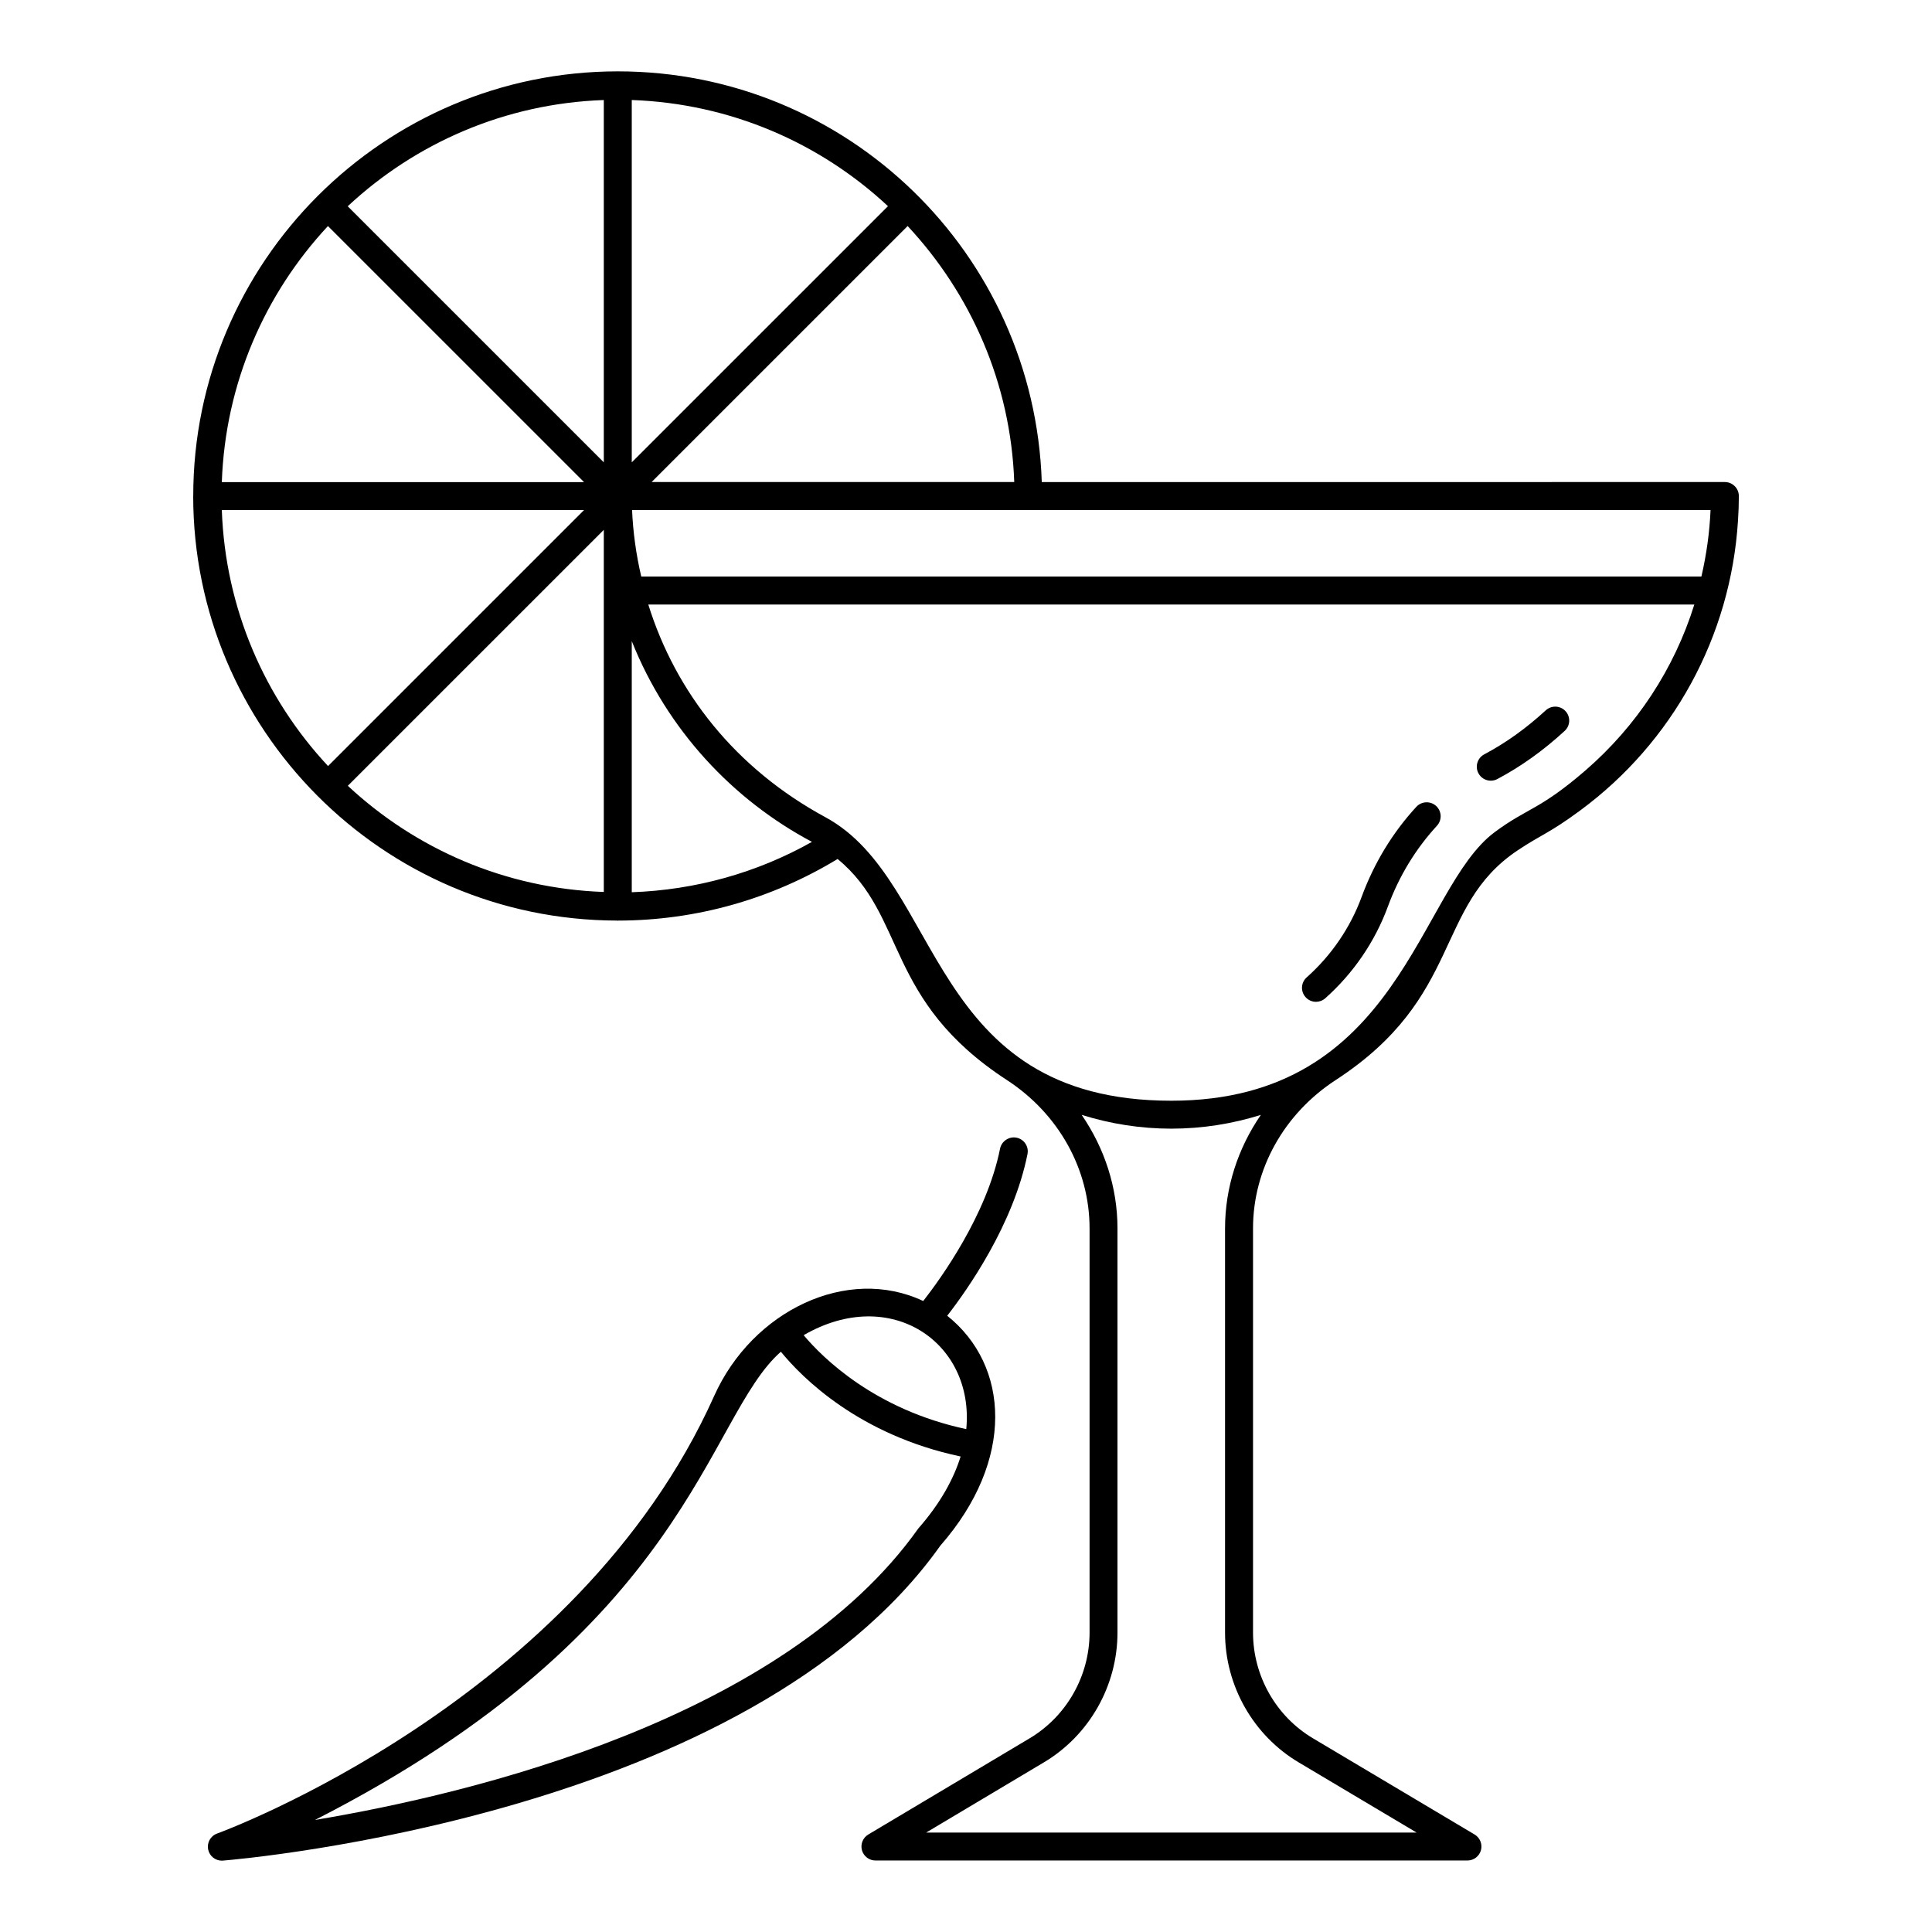 <?xml version="1.0" encoding="UTF-8"?>
<!-- Uploaded to: ICON Repo, www.iconrepo.com, Generator: ICON Repo Mixer Tools -->
<svg fill="#000000" width="800px" height="800px" version="1.1" viewBox="144 144 512 512" xmlns="http://www.w3.org/2000/svg">
 <g>
  <path d="m539.07 350.89c0.586 0 1.18-0.137 1.73-0.426 6.25-3.305 12.258-7.606 17.863-12.777 1.504-1.383 1.598-3.727 0.211-5.231-1.383-1.504-3.727-1.59-5.231-0.211-5.137 4.731-10.621 8.66-16.301 11.664-1.809 0.961-2.504 3.207-1.547 5.008 0.664 1.258 1.949 1.973 3.273 1.973z"/>
  <path d="m492.75 409.49c0.875 0 1.758-0.312 2.461-0.941 7.453-6.629 13.188-15.035 16.59-24.305 2.965-8.055 7.344-15.258 13.008-21.418 1.383-1.504 1.289-3.848-0.219-5.238-1.512-1.375-3.844-1.273-5.238 0.219-6.324 6.875-11.199 14.91-14.508 23.883-2.981 8.125-8.016 15.504-14.559 21.328-1.535 1.359-1.664 3.695-0.305 5.223 0.738 0.832 1.75 1.25 2.769 1.25z"/>
  <path d="m195.2 275.47c0.016 61.551 49.977 112.39 112.34 112.49 0.066 0.004 0.125 0.039 0.191 0.039 0.062 0 0.113-0.031 0.176-0.035 20.586-0.031 40.582-5.699 58.066-16.324 18.391 15.145 12.363 37.402 44.863 58.582 13.719 8.934 21.91 23.637 21.91 39.316v107.12c0 11.48-6.113 22.234-15.961 28.059l-42.68 25.445c-1.434 0.852-2.121 2.562-1.68 4.168 0.449 1.605 1.91 2.719 3.574 2.719h156.89c1.664 0 3.133-1.113 3.574-2.719 0.441-1.605-0.246-3.312-1.68-4.168l-42.766-25.453c-9.84-5.816-15.953-16.57-15.953-28.051v-107.12c0-15.68 8.191-30.383 21.914-39.316 33.871-22.07 25.941-45.91 48.148-60.828 6.348-4.25 8.355-4.496 16.602-10.582 24.547-18.098 39.949-46.117 41.859-76.871 0.148-2.172 0.223-4.336 0.223-6.484 0-1.027-0.418-1.953-1.09-2.621-0.672-0.672-1.598-1.09-2.621-1.09l-181.02 0.004c-1.98-60.629-51.633-108.84-112.34-108.84-62.031 0-112.53 50.5-112.53 112.54v0.016 0.004 0.008zm273.45 194.07v107.12c0 14.086 7.504 27.285 19.578 34.426l31.184 18.559h-129.97l31.117-18.551c12.082-7.148 19.586-20.348 19.586-34.434v-107.12c0-10.852-3.426-21.246-9.492-30.09 7.578 2.375 15.57 3.656 23.762 3.656 8.18 0 16.156-1.281 23.723-3.648-6.066 8.84-9.488 19.234-9.488 30.082zm95.52-121.38c-12.168 10.527-15.359 9.902-24.043 16.352-20.344 15.066-25.027 71.191-85.711 71.191-64.871 0-60.336-58.156-91.672-75.133-23.863-12.926-39.688-33.113-46.938-56.363h277.21c-5.309 17.012-15.293 32.219-28.844 43.953zm33.145-68.992c0 0.008 0 0.02-0.004 0.027-0.246 5.785-1.055 11.684-2.422 17.605h-280.95c-1.375-5.926-2.184-11.828-2.43-17.633h285.8zm-184.53-7.434h-96.09l67.84-67.836c16.723 17.945 27.34 41.648 28.25 67.836zm-101.36-101.23c26.191 0.918 49.953 11.398 67.895 28.133l-67.895 67.891zm0 143.4c9.426 23.613 26.84 42.09 47.754 53.199-14.59 8.223-30.922 12.758-47.754 13.348zm-108.64-34.734h95.992l-67.84 67.84c-16.727-17.938-27.227-41.664-28.152-67.84zm101.23 101.21c-26.176-0.918-49.902-11.414-67.836-28.133l67.836-67.832zm0-209.87v96.016l-67.867-67.859c17.941-16.734 41.676-27.238 67.867-28.156zm-73.105 33.398 67.863 67.855h-95.988c0.91-26.184 11.406-49.918 28.125-67.855z"/>
  <path d="m413.38 445.5c-1.918-0.406-3.949 0.891-4.356 2.91-3.512 17.559-15.723 34.441-20.359 40.371-20.105-9.484-45.273 2.535-55.418 25.191-36.309 81.008-130.76 115.59-131.7 115.93-1.75 0.621-2.773 2.453-2.375 4.269 0.367 1.715 1.887 2.922 3.617 2.922 0.102 0 0.203-0.008 0.305-0.016 5.68-0.465 139.63-12.223 190.11-83.469 19.848-22.637 18.312-47.773 1.82-60.918 5.348-6.887 17.531-24.152 21.27-42.836 0.406-2.008-0.898-3.961-2.91-4.359zm-25.988 103.52c-35.836 50.566-118.31 70.336-159.93 77.293 99.426-50.695 103.65-106.67 123.48-124.09 5.551 6.812 20.652 22.059 47.633 27.762-1.852 5.961-5.352 12.383-11.18 19.039zm12.68-26.289c-24.156-5.148-38.008-18.832-43.098-24.895 23.086-13.379 45.309 2.012 43.098 24.895z"/>
 </g>
</svg>
